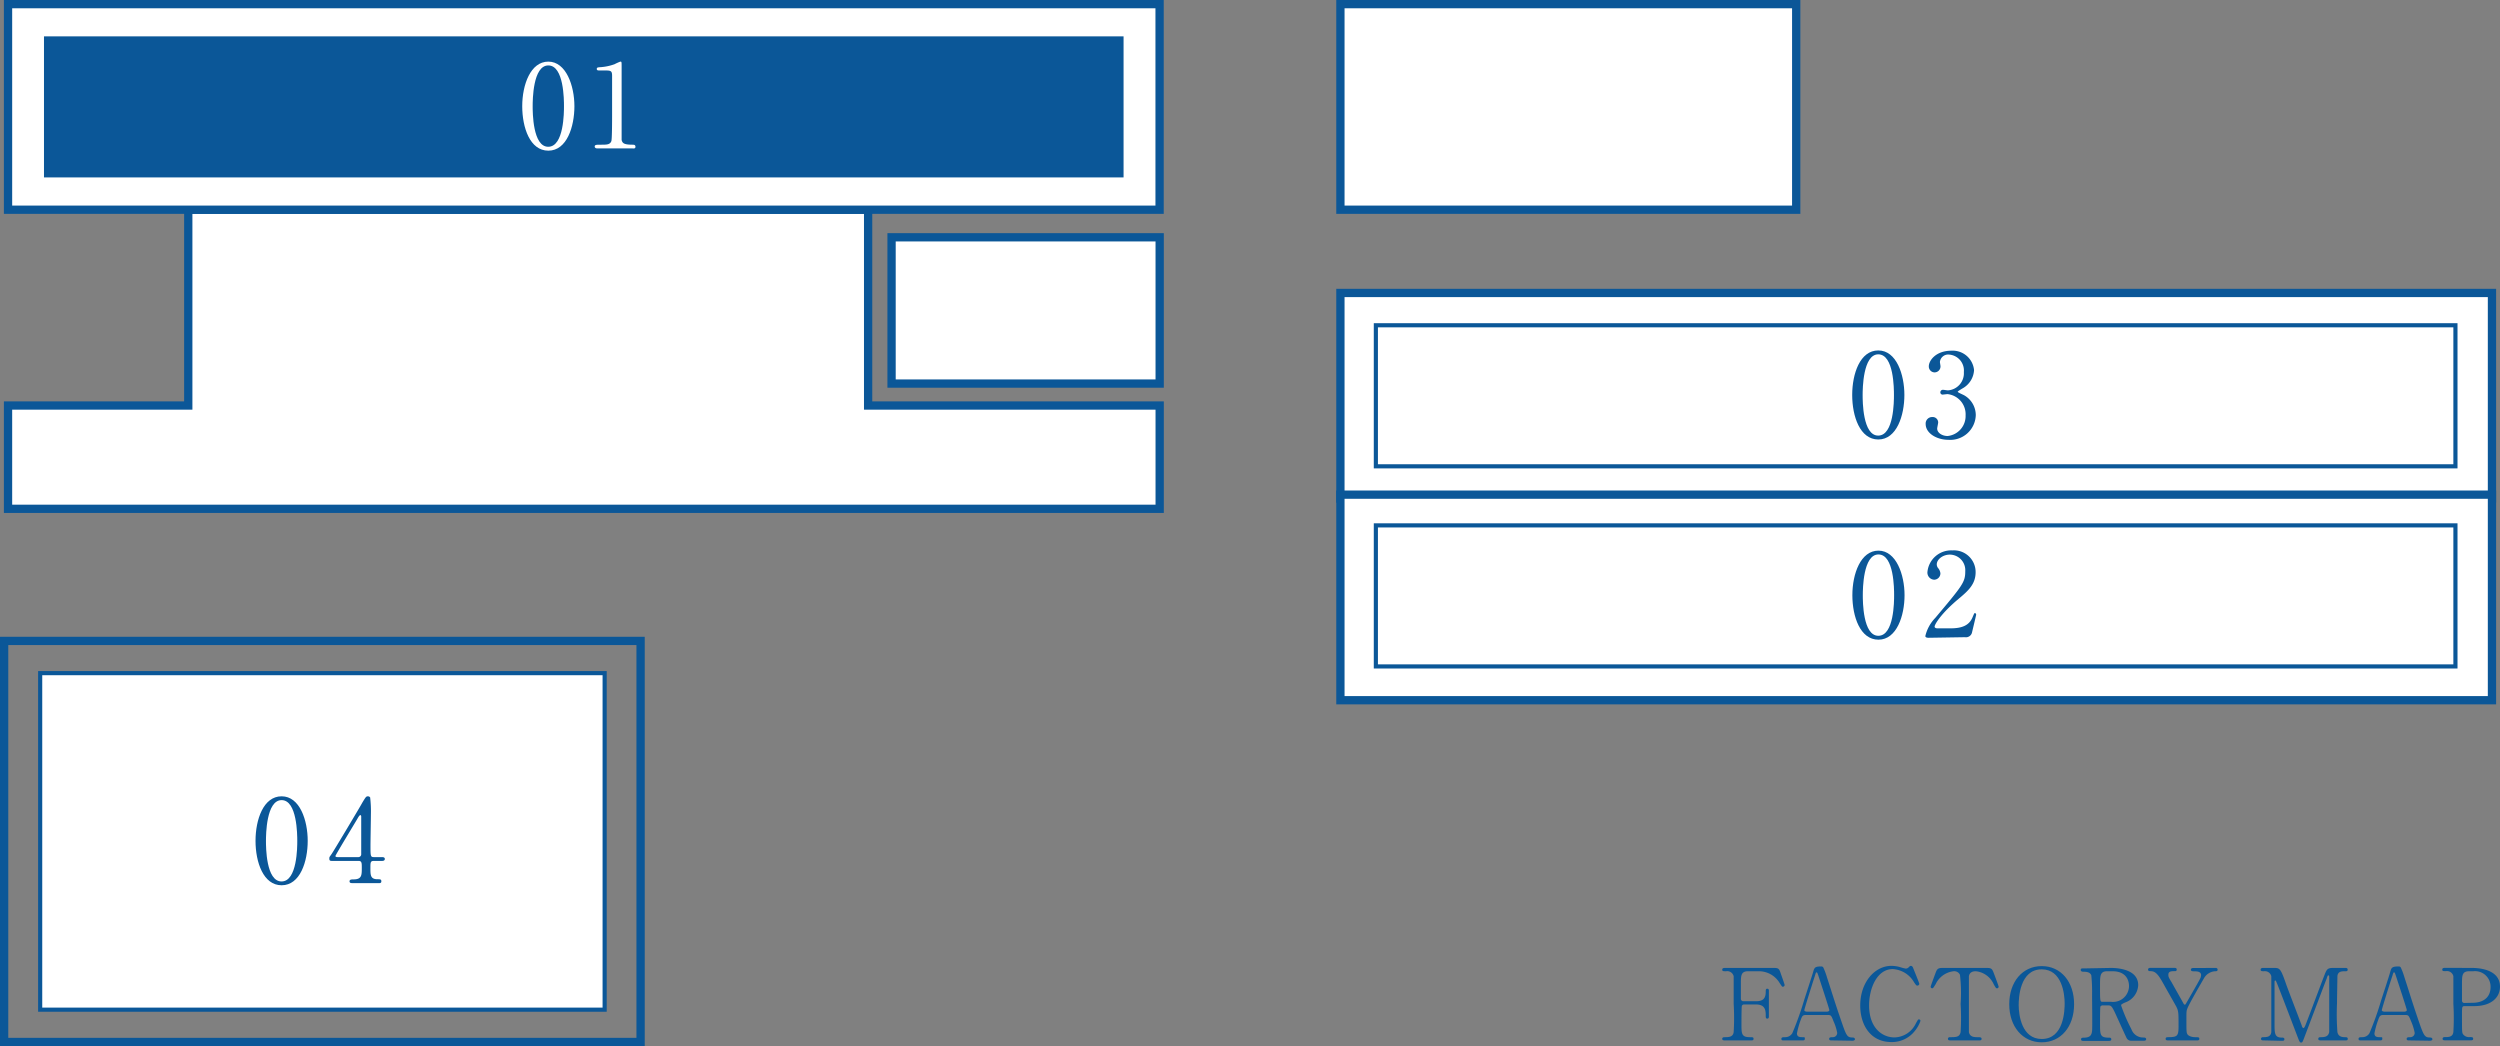 <svg xmlns="http://www.w3.org/2000/svg" viewBox="0 0 301.83 126.3"><rect x="0" y="0" width="301.83" height="126.3" fill="#808080" stroke="none"/><defs><style>.cls-1,.cls-3,.cls-5{fill:#fff;}.cls-1,.cls-3,.cls-4{stroke:#0b5798;stroke-miterlimit:10;}.cls-2{fill:#0b5798;}.cls-3{stroke-width:0.5px;}.cls-4{fill:none;}</style></defs><g id="レイヤー_2" data-name="レイヤー 2"><g id="画像_文字" data-name="画像・文字"><polygon class="cls-1" points="104.81 25.32 104.81 48.96 140.01 48.96 140.01 61.43 0.97 61.43 0.97 48.96 22.73 48.96 22.73 25.32 104.81 25.32"/><rect class="cls-1" x="107.64" y="28.65" width="32.37" height="17.66"/><rect class="cls-1" x="161.83" y="35.37" width="139.03" height="24.82"/><path class="cls-2" d="M212,120.88c.83,0,1.18-.3,1.18-1.15,0-.2,0-.36.19-.36s.19.18.19.23v3.12c0,.08,0,.26-.19.26s-.19-.18-.19-.3c0-.62,0-1.41-1.18-1.41h-1.43a.3.3,0,0,0-.27.16c-.05.1-.05,2-.05,2.22,0,1.14,0,1.57,1,1.57.34,0,.46,0,.46.2s-.17.19-.32.19h-3.09c-.19,0-.37,0-.37-.19s.19-.2.31-.2c.44,0,1,0,1.07-.62a28.48,28.48,0,0,0,0-3.39c0-.57,0-3.12,0-3.34a.8.8,0,0,0-.92-.61c-.34,0-.46,0-.46-.19s.17-.21.37-.21H214c.67,0,.79,0,1,.69.06.17.46,1.29.46,1.36a.21.21,0,0,1-.22.22c-.08,0-.08,0-.37-.43a2.92,2.92,0,0,0-2.48-1.44h-1.33c-.88,0-.88.54-.88,1.53,0,.16,0,1.72,0,1.83a.29.29,0,0,0,.31.26Z"/><path class="cls-2" d="M221.13,125.61c-.14,0-.29,0-.29-.19s.19-.2.48-.2a.52.52,0,0,0,.49-.52,6,6,0,0,0-.45-1.41c-.26-.67-.29-.75-.69-.75h-2.6c-.45,0-.49.12-.69.66a10.18,10.18,0,0,0-.43,1.56c0,.46.39.46.67.46s.28,0,.28.2-.18.19-.28.19h-2.3c-.1,0-.25,0-.25-.18s.13-.21.41-.21a1,1,0,0,0,.91-.48,38,38,0,0,0,1.43-4c.15-.48.92-2.83,1.08-3.37s.19-.69,1-.69a.27.27,0,0,1,.26.19,8.25,8.25,0,0,1,.4,1.08c.84,2.6.91,2.89,1.67,5.11.68,2,.76,2.2,1.45,2.2.15,0,.27.08.27.21s-.19.18-.27.18Zm-.57-3.47c.13,0,.3-.06.3-.19s-1.14-3.59-1.35-4.23c-.08-.21-.1-.32-.18-.32s-.09,0-.22.44c-.33,1-1.27,4-1.27,4.12s.18.18.34.18Z"/><path class="cls-2" d="M230.94,116.78s.78,1.9.78,2a.22.22,0,0,1-.23.21c-.11,0-.13,0-.39-.38a3.18,3.18,0,0,0-2.59-1.61c-1.88,0-2.85,2.3-2.85,4.38,0,2.78,1.63,3.87,3.06,3.87a2.94,2.94,0,0,0,2.59-1.7c.27-.47.27-.48.37-.48a.18.18,0,0,1,.18.19,4,4,0,0,1-.68,1.21,3.51,3.51,0,0,1-2.82,1.34c-2.53,0-3.77-2.06-3.77-4.41,0-2.8,1.74-4.79,3.77-4.79a4,4,0,0,1,1,.14,5.12,5.12,0,0,0,.72.19.46.46,0,0,0,.32-.12c.19-.19.22-.21.31-.21A.3.3,0,0,1,230.94,116.78Z"/><path class="cls-2" d="M239.68,116.86c.65,0,.79,0,1,.54.1.27.62,1.62.62,1.74a.19.19,0,0,1-.2.18c-.09,0-.13,0-.4-.5a2.65,2.65,0,0,0-2.16-1.56c-.47,0-.76.19-.83.6,0,.22,0,2.93,0,3.43,0,.34,0,3.11,0,3.31.11.61.67.62,1,.62s.53,0,.53.2-.16.19-.35.19h-3.36c-.17,0-.35,0-.35-.19s.19-.2.26-.2c.71,0,1.15,0,1.27-.62a28.48,28.48,0,0,0,0-3.39,19.23,19.23,0,0,0-.08-3.52.76.76,0,0,0-.77-.43,2.74,2.74,0,0,0-2.16,1.55c-.29.46-.31.51-.42.51a.19.19,0,0,1-.19-.18c0-.09.54-1.53.63-1.77.2-.51.39-.51,1-.51Z"/><path class="cls-2" d="M246.5,125.84c-2.31,0-3.92-1.9-3.92-4.6s1.6-4.6,3.92-4.6,3.91,1.89,3.91,4.6S248.82,125.84,246.5,125.84Zm2.77-4.71c0-1.1-.31-4.1-2.77-4.1-2.68,0-2.78,3.53-2.78,4.32,0,1.15.35,4.09,2.78,4.09C249.18,125.44,249.27,122,249.27,121.13Z"/><path class="cls-2" d="M254.84,116.86c.57,0,3.31.06,3.31,2.08a2.34,2.34,0,0,1-1.6,2.1c-.42.2-.46.23-.46.36a20.65,20.65,0,0,0,1.24,2.86,1.49,1.49,0,0,0,1.42,1c.12,0,.36,0,.36.2s-.24.19-.3.19h-1.5a.6.6,0,0,1-.57-.35c-.07-.12-.92-2-1.05-2.28-.66-1.45-.74-1.64-1.16-1.64h-.66a.34.34,0,0,0-.28.14c-.05.12-.05,1.7-.05,2,0,1.45,0,1.76,1.11,1.76.08,0,.25,0,.25.2s-.22.19-.35.19h-3c-.12,0-.3,0-.3-.19s.17-.2.33-.2c.83,0,.95-.38,1-.82s0-3.71,0-4.27a20.62,20.62,0,0,0-.09-2.43c-.16-.44-.68-.44-.95-.44-.07,0-.33,0-.33-.22s.22-.18.36-.18Zm-.43.4c-.87,0-.87.54-.87,1.77,0,1.89,0,1.92.33,1.92h1a1.93,1.93,0,0,0,2.17-1.89c0-.84-.46-1.8-2-1.8Z"/><path class="cls-2" d="M267.53,116.86a.21.21,0,0,1,.21.21c0,.19-.18.19-.29.19a1.66,1.66,0,0,0-1.36.85c-.54.94-1.82,3.14-2,3.64-.12.28-.12.38-.12,1.31,0,1.46,0,1.62.13,1.82s.52.34.91.34.52,0,.52.2-.18.19-.33.19h-3.41c-.15,0-.33,0-.33-.19s.19-.2.25-.2c1.17,0,1.31-.12,1.31-1.32,0-1.68,0-1.85-.31-2.44l-1.25-2.21c-.75-1.35-1.09-2-1.81-2-.14,0-.31,0-.31-.19s.18-.21.31-.21h2.83c.14,0,.32,0,.32.21s-.19.19-.25.19c-.37,0-.76,0-.76.43,0,.21,0,.28.39.91.22.4,1.19,2.11,1.38,2.46.05.1.13.25.22.25s.16-.18.21-.26c.27-.47,1.6-2.76,1.69-3a1.08,1.08,0,0,0,.06-.33c0-.44-.58-.44-.79-.44s-.44,0-.44-.19.18-.21.31-.21Z"/><path class="cls-2" d="M273.3,125.61c-.15,0-.32,0-.32-.19s.18-.2.24-.2c.4,0,.93,0,1-.62,0-.19,0-.2,0-3.39,0-.57,0-3.13,0-3.34a.79.79,0,0,0-.89-.61c-.23,0-.4,0-.4-.19s.18-.21.33-.21h1.23c.76,0,.84,0,1.56,2.08.28.78,1.6,4.2,1.85,4.89,0,.09.11.29.2.29s.19-.22.25-.37c.63-1.62,1.59-4.21,2.21-5.83.35-.91.4-1.06,1.16-1.06h1.42c.12,0,.3,0,.3.21s-.2.19-.24.19c-.48,0-.91,0-1,.56,0,.24-.05,2.79-.05,3.36a29.16,29.16,0,0,0,.05,3.42c.09.49.46.62.89.62.19,0,.36,0,.36.2s-.18.19-.31.19h-2.9c-.17,0-.35,0-.35-.19s.19-.2.26-.2c.42,0,.94,0,1.06-.62,0-.2,0-3.17,0-3.65s0-2.6,0-3c0-.06,0-.19-.09-.19s-.09,0-.22.39c-.28.71-2.62,6.92-2.77,7.3s-.18.42-.32.42-.2-.12-.4-.64c-.41-1.07-2.51-6.6-2.61-6.75s0-.1-.09-.1-.1.06-.1.2v5c0,1.14,0,1.69.85,1.69.16,0,.34,0,.34.2s-.18.19-.31.19Z"/><path class="cls-2" d="M290.85,125.61c-.14,0-.29,0-.29-.19s.19-.2.48-.2a.52.52,0,0,0,.49-.52,6.49,6.49,0,0,0-.44-1.41c-.27-.67-.31-.75-.7-.75h-2.6c-.45,0-.49.12-.69.66a10.18,10.18,0,0,0-.43,1.56c0,.46.39.46.67.46s.28,0,.28.2-.18.19-.28.19H285c-.1,0-.25,0-.25-.18s.13-.21.41-.21a1,1,0,0,0,.91-.48,36.06,36.06,0,0,0,1.42-4c.16-.48.93-2.83,1.08-3.37s.2-.69,1.05-.69a.27.27,0,0,1,.26.19,8.25,8.25,0,0,1,.4,1.08c.84,2.6.91,2.89,1.66,5.11.69,2,.77,2.2,1.46,2.2.15,0,.27.08.27.21s-.19.18-.27.18Zm-.57-3.47c.13,0,.3-.06.3-.19s-1.14-3.59-1.35-4.23c-.08-.21-.1-.32-.18-.32s-.09,0-.22.44c-.34,1-1.27,4-1.27,4.12s.18.18.34.18Z"/><path class="cls-2" d="M298.41,116.86c.45,0,3.42,0,3.42,2.27,0,1.25-1,2.34-3.11,2.34h-1.15c-.33,0-.33.1-.33,1,0,2.19,0,2.2.14,2.41a.9.9,0,0,0,.8.33c.26,0,.41,0,.41.2s-.17.19-.34.19h-3c-.18,0-.35,0-.35-.19s.18-.2.3-.2c.41,0,.93,0,1-.62a28.48,28.48,0,0,0,0-3.39c0-.57,0-3.13,0-3.34a.79.79,0,0,0-.91-.61c-.3,0-.43,0-.43-.19s.17-.21.35-.21Zm.07,4.21c1.58,0,2.21-.87,2.21-1.89a1.87,1.87,0,0,0-2.07-1.92h-.51c-.87,0-.87.53-.87,1.57,0,.17,0,1.87,0,2a.28.28,0,0,0,.31.26Z"/><rect class="cls-1" x="161.83" y="59.72" width="139.03" height="24.82"/><rect class="cls-3" x="166.11" y="63.43" width="130.34" height="17.03"/><path class="cls-2" d="M226.79,77.23c-2.21,0-3.15-2.79-3.15-5.37s1-5.38,3.15-5.38,3.15,2.92,3.15,5.38S229,77.23,226.79,77.23Zm0-10.29c-1.86,0-1.89,4.21-1.89,4.92s0,4.92,1.89,4.9,1.89-4.17,1.89-4.9S228.68,66.94,226.79,66.94Z"/><path class="cls-2" d="M232.85,77c-.08,0-.4,0-.4-.21a4.7,4.7,0,0,1,1.21-2.2c3.31-3.94,3.61-4.3,3.61-5.63a1.88,1.88,0,0,0-1.87-2c-.84,0-1.57.58-1.57,1.18a.73.73,0,0,0,.14.42,1.17,1.17,0,0,1,.3.67.77.77,0,0,1-.76.76.86.86,0,0,1-.8-1,2.88,2.88,0,0,1,3-2.54,2.62,2.62,0,0,1,2.81,2.63c0,1.45-.89,2.25-2.08,3.24-2.11,1.77-2.87,3.07-2.87,3.33s.45.21.51.21h1.44c1.41,0,2.23-.39,2.62-1.31.22-.52.22-.53.31-.53s.14.16.14.19-.45,1.92-.52,2.21a.75.75,0,0,1-.84.51Z"/><rect class="cls-3" x="166.11" y="39.27" width="130.34" height="17.03"/><path class="cls-2" d="M226.77,53.06c-2.21,0-3.15-2.79-3.15-5.37s.95-5.38,3.15-5.38,3.15,2.92,3.15,5.38S229,53.06,226.77,53.06Zm0-10.28c-1.86,0-1.89,4.2-1.89,4.91s0,4.92,1.89,4.9,1.89-4.17,1.89-4.9S228.66,42.78,226.77,42.78Z"/><path class="cls-2" d="M238.33,44.68a2.68,2.68,0,0,1-1.25,2.13c-.11.07-.72.41-.72.49s.65.35.77.42a2.77,2.77,0,0,1,1.41,2.38,3.08,3.08,0,0,1-3.31,3c-1.4,0-2.74-.79-2.74-1.91a.78.78,0,0,1,.8-.84A.66.66,0,0,1,234,51c0,.11-.12.63-.12.74,0,.52.6.9,1.26.9a2.42,2.42,0,0,0,2.17-2.49,2.45,2.45,0,0,0-2.2-2.57l-.55.06a.27.27,0,0,1-.3-.28.31.31,0,0,1,.32-.3c.08,0,.5.07.6.07a2.07,2.07,0,0,0,1.92-2.21,1.93,1.93,0,0,0-1.77-2.11,1,1,0,0,0-1.12.89c0,.07.07.44.07.52a.72.72,0,0,1-.71.74.71.71,0,0,1-.7-.74c0-.67.83-1.88,2.73-1.88A2.59,2.59,0,0,1,238.33,44.68Z"/><rect class="cls-3" x="4.85" y="81.27" width="68.15" height="40.63"/><path class="cls-2" d="M34,106.88c-2.21,0-3.15-2.79-3.15-5.36s.95-5.38,3.15-5.38,3.15,2.91,3.15,5.38S36.25,106.88,34,106.88ZM34,96.6c-1.86,0-1.89,4.2-1.89,4.92s0,4.91,1.89,4.9,1.89-4.18,1.89-4.9S35.88,96.6,34,96.6Z"/><path class="cls-2" d="M46.12,103.48c.08,0,.34,0,.34.22s-.21.24-.34.24h-1c-.4,0-.4.22-.4.83,0,.85,0,1.33.74,1.38.46,0,.58,0,.58.26s-.26.21-.38.21H42.53c-.11,0-.33,0-.33-.21s.18-.24.48-.24c1,0,1-.51,1-1.39,0-.57,0-.84-.38-.84H40.1c-.17,0-.34,0-.34-.25s0-.18.28-.59,3.62-6,3.7-6.19c.42-.69.46-.77.69-.77a.33.33,0,0,1,.26.14,14.6,14.6,0,0,1,.09,2.06c0,.53-.05,3.15-.05,3.74,0,1.26,0,1.4.4,1.4Zm-2.87,0a.34.34,0,0,0,.36-.31c0-.13,0-1.67,0-2.49,0-.2,0-2.05,0-2.08s0-.19-.11-.19-.3.35-.38.49c-.29.5-2.62,4.33-2.62,4.44s.08.14.28.14Z"/><rect class="cls-4" x="0.5" y="77.38" width="76.84" height="48.42"/><rect class="cls-1" x="0.97" y="0.5" width="139.03" height="24.82"/><rect class="cls-2" x="5.31" y="4.39" width="130.34" height="17.03"/><path class="cls-5" d="M66.2,18.19c-2.22,0-3.15-2.79-3.15-5.37s1-5.38,3.15-5.38,3.15,2.92,3.15,5.38S68.45,18.19,66.2,18.19Zm0-10.29c-1.87,0-1.89,4.21-1.89,4.92s0,4.92,1.89,4.9,1.89-4.17,1.89-4.9S68.09,7.9,66.2,7.9Z"/><path class="cls-5" d="M72.13,17.92c-.31,0-.33-.18-.33-.22,0-.23.21-.23.72-.23.75,0,1.12,0,1.29-.43.09-.24.09-2.71.09-3.2,0-.67,0-3.93,0-4.67s-.2-.66-1.38-.66c-.33,0-.47,0-.47-.19s.14-.19.57-.22a6.09,6.09,0,0,0,1.58-.35,6.07,6.07,0,0,1,.69-.31c.16,0,.16,0,.16.67,0,.38,0,2.19,0,2.61,0,.64,0,6,0,6.18.1.4.3.57,1.33.57.13,0,.34,0,.34.25s-.22.2-.35.2Z"/><rect class="cls-1" x="161.83" y="0.5" width="55.03" height="24.82"/></g></g></svg>